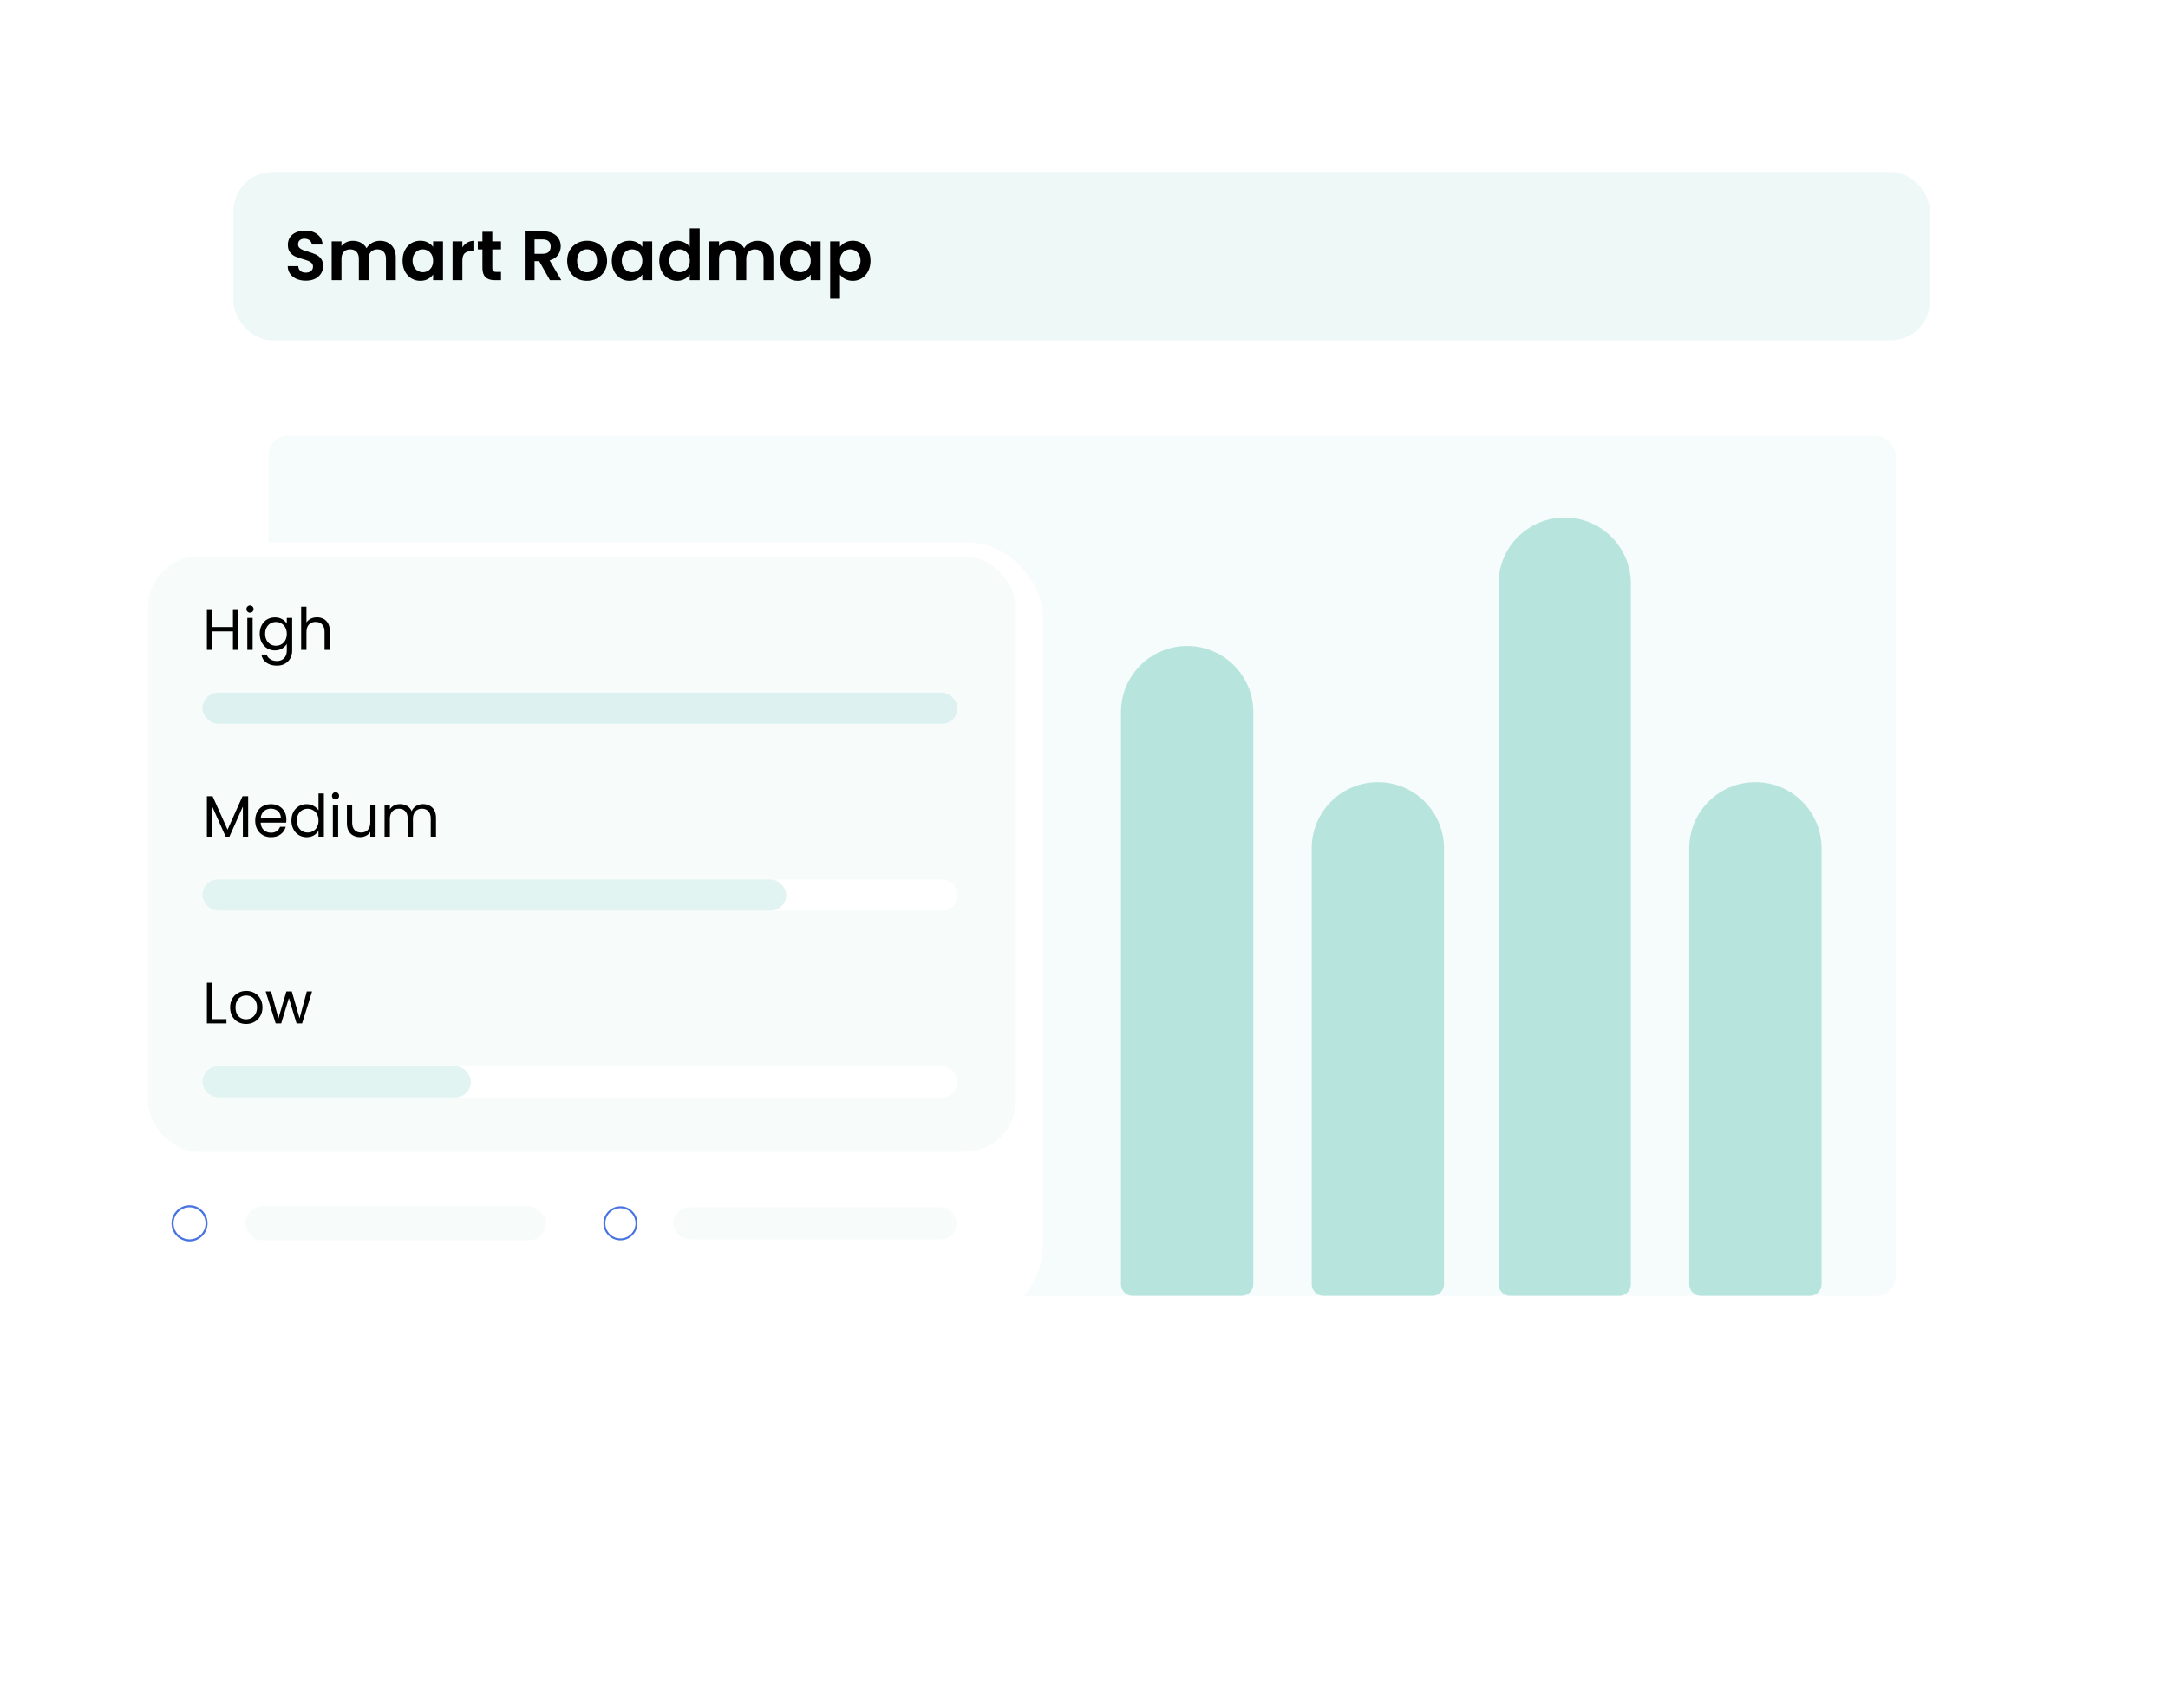 <?xml version="1.0" encoding="UTF-8"?> <svg xmlns="http://www.w3.org/2000/svg" viewBox="0 0 557 439" fill="none"><g filter="url(#filter0_d_2_498)"><rect x="54.52" y="37" width="447.748" height="330.154" rx="16" fill="white"></rect></g><rect opacity="0.5" x="69" y="112" width="418" height="221" rx="4.933" fill="#D6EFEB" fill-opacity="0.4"></rect><rect x="60" y="44.189" width="435.811" height="43.293" rx="10" fill="#D6EFEB" fill-opacity="0.4"></rect><path d="M78.58 72.126C77.704 72.126 76.912 71.976 76.204 71.676C75.508 71.376 74.956 70.944 74.548 70.38C74.14 69.816 73.93 69.15 73.918 68.382H76.618C76.654 68.898 76.834 69.306 77.158 69.606C77.494 69.906 77.95 70.056 78.526 70.056C79.114 70.056 79.576 69.918 79.912 69.642C80.248 69.354 80.416 68.982 80.416 68.526C80.416 68.154 80.302 67.848 80.074 67.608C79.846 67.368 79.558 67.182 79.21 67.05C78.874 66.906 78.406 66.75 77.806 66.582C76.99 66.342 76.324 66.108 75.808 65.88C75.304 65.64 74.866 65.286 74.494 64.818C74.134 64.338 73.954 63.702 73.954 62.91C73.954 62.166 74.14 61.518 74.512 60.966C74.884 60.414 75.406 59.994 76.078 59.706C76.75 59.406 77.518 59.256 78.382 59.256C79.678 59.256 80.728 59.574 81.532 60.21C82.348 60.834 82.798 61.71 82.882 62.838H80.11C80.086 62.406 79.9 62.052 79.552 61.776C79.216 61.488 78.766 61.344 78.202 61.344C77.71 61.344 77.314 61.47 77.014 61.722C76.726 61.974 76.582 62.34 76.582 62.82C76.582 63.156 76.69 63.438 76.906 63.666C77.134 63.882 77.41 64.062 77.734 64.206C78.07 64.338 78.538 64.494 79.138 64.674C79.954 64.914 80.62 65.154 81.136 65.394C81.652 65.634 82.096 65.994 82.468 66.474C82.84 66.954 83.026 67.584 83.026 68.364C83.026 69.036 82.852 69.66 82.504 70.236C82.156 70.812 81.646 71.274 80.974 71.622C80.302 71.958 79.504 72.126 78.58 72.126ZM97.595 61.884C98.819 61.884 99.803 62.262 100.547 63.018C101.303 63.762 101.681 64.806 101.681 66.15V72H99.161V66.492C99.161 65.712 98.963 65.118 98.567 64.71C98.171 64.29 97.631 64.08 96.947 64.08C96.263 64.08 95.717 64.29 95.309 64.71C94.913 65.118 94.715 65.712 94.715 66.492V72H92.195V66.492C92.195 65.712 91.997 65.118 91.601 64.71C91.205 64.29 90.665 64.08 89.981 64.08C89.285 64.08 88.733 64.29 88.325 64.71C87.929 65.118 87.731 65.712 87.731 66.492V72H85.211V62.028H87.731V63.234C88.055 62.814 88.469 62.484 88.973 62.244C89.489 62.004 90.053 61.884 90.665 61.884C91.445 61.884 92.141 62.052 92.753 62.388C93.365 62.712 93.839 63.18 94.175 63.792C94.499 63.216 94.967 62.754 95.579 62.406C96.203 62.058 96.875 61.884 97.595 61.884ZM103.424 66.978C103.424 65.97 103.622 65.076 104.018 64.296C104.426 63.516 104.972 62.916 105.656 62.496C106.352 62.076 107.126 61.866 107.978 61.866C108.722 61.866 109.37 62.016 109.922 62.316C110.486 62.616 110.936 62.994 111.272 63.45V62.028H113.81V72H111.272V70.542C110.948 71.01 110.498 71.4 109.922 71.712C109.358 72.012 108.704 72.162 107.96 72.162C107.12 72.162 106.352 71.946 105.656 71.514C104.972 71.082 104.426 70.476 104.018 69.696C103.622 68.904 103.424 67.998 103.424 66.978ZM111.272 67.014C111.272 66.402 111.152 65.88 110.912 65.448C110.672 65.004 110.348 64.668 109.94 64.44C109.532 64.2 109.094 64.08 108.626 64.08C108.158 64.08 107.726 64.194 107.33 64.422C106.934 64.65 106.61 64.986 106.358 65.43C106.118 65.862 105.998 66.378 105.998 66.978C105.998 67.578 106.118 68.106 106.358 68.562C106.61 69.006 106.934 69.348 107.33 69.588C107.738 69.828 108.17 69.948 108.626 69.948C109.094 69.948 109.532 69.834 109.94 69.606C110.348 69.366 110.672 69.03 110.912 68.598C111.152 68.154 111.272 67.626 111.272 67.014ZM118.791 63.576C119.115 63.048 119.535 62.634 120.051 62.334C120.579 62.034 121.179 61.884 121.851 61.884V64.53H121.185C120.393 64.53 119.793 64.716 119.385 65.088C118.989 65.46 118.791 66.108 118.791 67.032V72H116.271V62.028H118.791V63.576ZM126.483 64.098V68.922C126.483 69.258 126.561 69.504 126.717 69.66C126.885 69.804 127.161 69.876 127.545 69.876H128.715V72H127.131C125.007 72 123.945 70.968 123.945 68.904V64.098H122.757V62.028H123.945V59.562H126.483V62.028H128.715V64.098H126.483ZM141.296 72L138.524 67.104H137.336V72H134.816V59.436H139.532C140.504 59.436 141.332 59.61 142.016 59.958C142.7 60.294 143.21 60.756 143.546 61.344C143.894 61.92 144.068 62.568 144.068 63.288C144.068 64.116 143.828 64.866 143.348 65.538C142.868 66.198 142.154 66.654 141.206 66.906L144.212 72H141.296ZM137.336 65.214H139.442C140.126 65.214 140.636 65.052 140.972 64.728C141.308 64.392 141.476 63.93 141.476 63.342C141.476 62.766 141.308 62.322 140.972 62.01C140.636 61.686 140.126 61.524 139.442 61.524H137.336V65.214ZM150.775 72.162C149.815 72.162 148.951 71.952 148.183 71.532C147.415 71.1 146.809 70.494 146.365 69.714C145.933 68.934 145.717 68.034 145.717 67.014C145.717 65.994 145.939 65.094 146.383 64.314C146.839 63.534 147.457 62.934 148.237 62.514C149.017 62.082 149.887 61.866 150.847 61.866C151.807 61.866 152.677 62.082 153.457 62.514C154.237 62.934 154.849 63.534 155.293 64.314C155.749 65.094 155.977 65.994 155.977 67.014C155.977 68.034 155.743 68.934 155.275 69.714C154.819 70.494 154.195 71.1 153.403 71.532C152.623 71.952 151.747 72.162 150.775 72.162ZM150.775 69.966C151.231 69.966 151.657 69.858 152.053 69.642C152.461 69.414 152.785 69.078 153.025 68.634C153.265 68.19 153.385 67.65 153.385 67.014C153.385 66.066 153.133 65.34 152.629 64.836C152.137 64.32 151.531 64.062 150.811 64.062C150.091 64.062 149.485 64.32 148.993 64.836C148.513 65.34 148.273 66.066 148.273 67.014C148.273 67.962 148.507 68.694 148.975 69.21C149.455 69.714 150.055 69.966 150.775 69.966ZM157.178 66.978C157.178 65.97 157.376 65.076 157.772 64.296C158.18 63.516 158.726 62.916 159.41 62.496C160.106 62.076 160.88 61.866 161.732 61.866C162.476 61.866 163.124 62.016 163.676 62.316C164.24 62.616 164.69 62.994 165.026 63.45V62.028H167.564V72H165.026V70.542C164.702 71.01 164.252 71.4 163.676 71.712C163.112 72.012 162.458 72.162 161.714 72.162C160.874 72.162 160.106 71.946 159.41 71.514C158.726 71.082 158.18 70.476 157.772 69.696C157.376 68.904 157.178 67.998 157.178 66.978ZM165.026 67.014C165.026 66.402 164.906 65.88 164.666 65.448C164.426 65.004 164.102 64.668 163.694 64.44C163.286 64.2 162.848 64.08 162.38 64.08C161.912 64.08 161.48 64.194 161.084 64.422C160.688 64.65 160.364 64.986 160.112 65.43C159.872 65.862 159.752 66.378 159.752 66.978C159.752 67.578 159.872 68.106 160.112 68.562C160.364 69.006 160.688 69.348 161.084 69.588C161.492 69.828 161.924 69.948 162.38 69.948C162.848 69.948 163.286 69.834 163.694 69.606C164.102 69.366 164.426 69.03 164.666 68.598C164.906 68.154 165.026 67.626 165.026 67.014ZM169.377 66.978C169.377 65.97 169.575 65.076 169.971 64.296C170.379 63.516 170.931 62.916 171.627 62.496C172.323 62.076 173.097 61.866 173.949 61.866C174.597 61.866 175.215 62.01 175.803 62.298C176.391 62.574 176.859 62.946 177.207 63.414V58.68H179.763V72H177.207V70.524C176.895 71.016 176.457 71.412 175.893 71.712C175.329 72.012 174.675 72.162 173.931 72.162C173.091 72.162 172.323 71.946 171.627 71.514C170.931 71.082 170.379 70.476 169.971 69.696C169.575 68.904 169.377 67.998 169.377 66.978ZM177.225 67.014C177.225 66.402 177.105 65.88 176.865 65.448C176.625 65.004 176.301 64.668 175.893 64.44C175.485 64.2 175.047 64.08 174.579 64.08C174.111 64.08 173.679 64.194 173.283 64.422C172.887 64.65 172.563 64.986 172.311 65.43C172.071 65.862 171.951 66.378 171.951 66.978C171.951 67.578 172.071 68.106 172.311 68.562C172.563 69.006 172.887 69.348 173.283 69.588C173.691 69.828 174.123 69.948 174.579 69.948C175.047 69.948 175.485 69.834 175.893 69.606C176.301 69.366 176.625 69.03 176.865 68.598C177.105 68.154 177.225 67.626 177.225 67.014ZM194.608 61.884C195.832 61.884 196.816 62.262 197.56 63.018C198.316 63.762 198.694 64.806 198.694 66.15V72H196.174V66.492C196.174 65.712 195.976 65.118 195.58 64.71C195.184 64.29 194.644 64.08 193.96 64.08C193.276 64.08 192.73 64.29 192.322 64.71C191.926 65.118 191.728 65.712 191.728 66.492V72H189.208V66.492C189.208 65.712 189.01 65.118 188.614 64.71C188.218 64.29 187.678 64.08 186.994 64.08C186.298 64.08 185.746 64.29 185.338 64.71C184.942 65.118 184.744 65.712 184.744 66.492V72H182.224V62.028H184.744V63.234C185.068 62.814 185.482 62.484 185.986 62.244C186.502 62.004 187.066 61.884 187.678 61.884C188.458 61.884 189.154 62.052 189.766 62.388C190.378 62.712 190.852 63.18 191.188 63.792C191.512 63.216 191.98 62.754 192.592 62.406C193.216 62.058 193.888 61.884 194.608 61.884ZM200.438 66.978C200.438 65.97 200.636 65.076 201.032 64.296C201.44 63.516 201.986 62.916 202.67 62.496C203.366 62.076 204.14 61.866 204.992 61.866C205.736 61.866 206.384 62.016 206.936 62.316C207.5 62.616 207.95 62.994 208.286 63.45V62.028H210.824V72H208.286V70.542C207.962 71.01 207.512 71.4 206.936 71.712C206.372 72.012 205.718 72.162 204.974 72.162C204.134 72.162 203.366 71.946 202.67 71.514C201.986 71.082 201.44 70.476 201.032 69.696C200.636 68.904 200.438 67.998 200.438 66.978ZM208.286 67.014C208.286 66.402 208.166 65.88 207.926 65.448C207.686 65.004 207.362 64.668 206.954 64.44C206.546 64.2 206.108 64.08 205.64 64.08C205.172 64.08 204.74 64.194 204.344 64.422C203.948 64.65 203.624 64.986 203.372 65.43C203.132 65.862 203.012 66.378 203.012 66.978C203.012 67.578 203.132 68.106 203.372 68.562C203.624 69.006 203.948 69.348 204.344 69.588C204.752 69.828 205.184 69.948 205.64 69.948C206.108 69.948 206.546 69.834 206.954 69.606C207.362 69.366 207.686 69.03 207.926 68.598C208.166 68.154 208.286 67.626 208.286 67.014ZM215.805 63.468C216.129 63.012 216.573 62.634 217.137 62.334C217.713 62.022 218.367 61.866 219.099 61.866C219.951 61.866 220.719 62.076 221.403 62.496C222.099 62.916 222.645 63.516 223.041 64.296C223.449 65.064 223.653 65.958 223.653 66.978C223.653 67.998 223.449 68.904 223.041 69.696C222.645 70.476 222.099 71.082 221.403 71.514C220.719 71.946 219.951 72.162 219.099 72.162C218.367 72.162 217.719 72.012 217.155 71.712C216.603 71.412 216.153 71.034 215.805 70.578V76.752H213.285V62.028H215.805V63.468ZM221.079 66.978C221.079 66.378 220.953 65.862 220.701 65.43C220.461 64.986 220.137 64.65 219.729 64.422C219.333 64.194 218.901 64.08 218.433 64.08C217.977 64.08 217.545 64.2 217.137 64.44C216.741 64.668 216.417 65.004 216.165 65.448C215.925 65.892 215.805 66.414 215.805 67.014C215.805 67.614 215.925 68.136 216.165 68.58C216.417 69.024 216.741 69.366 217.137 69.606C217.545 69.834 217.977 69.948 218.433 69.948C218.901 69.948 219.333 69.828 219.729 69.588C220.137 69.348 220.461 69.006 220.701 68.562C220.953 68.118 221.079 67.59 221.079 66.978Z" fill="black"></path><g filter="url(#filter1_d_2_498)"><rect x="31" y="133.154" width="236.918" height="199.894" rx="19" fill="white"></rect></g><rect x="38" y="143" width="223" height="153" rx="13" fill="#F7FCFB"></rect><circle cx="48.695" cy="314.371" r="4.371" stroke="#4673E1" stroke-width="0.523"></circle><rect x="63.045" y="310" width="77.223" height="8.742" rx="4.371" fill="#F7FCFB"></rect><circle cx="159.393" cy="314.371" r="4.124" stroke="#4673E1" stroke-width="0.493"></circle><rect x="172.933" y="310.247" width="72.865" height="8.249" rx="4.124" fill="#F7FCFB"></rect><path d="M61.21 156.545V167H59.845V162.26H54.52V167H53.155V156.545H54.52V161.135H59.845V156.545H61.21ZM64.246 157.445C63.986 157.445 63.766 157.355 63.586 157.175C63.406 156.995 63.316 156.775 63.316 156.515C63.316 156.255 63.406 156.035 63.586 155.855C63.766 155.675 63.986 155.585 64.246 155.585C64.496 155.585 64.706 155.675 64.876 155.855C65.056 156.035 65.146 156.255 65.146 156.515C65.146 156.775 65.056 156.995 64.876 157.175C64.706 157.355 64.496 157.445 64.246 157.445ZM64.906 158.78V167H63.541V158.78H64.906ZM70.622 158.645C71.332 158.645 71.952 158.8 72.482 159.11C73.022 159.42 73.422 159.81 73.682 160.28V158.78H75.062V167.18C75.062 167.93 74.902 168.595 74.582 169.175C74.262 169.765 73.802 170.225 73.202 170.555C72.612 170.885 71.922 171.05 71.132 171.05C70.052 171.05 69.152 170.795 68.432 170.285C67.712 169.775 67.287 169.08 67.157 168.2H68.507C68.657 168.7 68.967 169.1 69.437 169.4C69.907 169.71 70.472 169.865 71.132 169.865C71.882 169.865 72.492 169.63 72.962 169.16C73.442 168.69 73.682 168.03 73.682 167.18V165.455C73.412 165.935 73.012 166.335 72.482 166.655C71.952 166.975 71.332 167.135 70.622 167.135C69.892 167.135 69.227 166.955 68.627 166.595C68.037 166.235 67.572 165.73 67.232 165.08C66.892 164.43 66.722 163.69 66.722 162.86C66.722 162.02 66.892 161.285 67.232 160.655C67.572 160.015 68.037 159.52 68.627 159.17C69.227 158.82 69.892 158.645 70.622 158.645ZM73.682 162.875C73.682 162.255 73.557 161.715 73.307 161.255C73.057 160.795 72.717 160.445 72.287 160.205C71.867 159.955 71.402 159.83 70.892 159.83C70.382 159.83 69.917 159.95 69.497 160.19C69.077 160.43 68.742 160.78 68.492 161.24C68.242 161.7 68.117 162.24 68.117 162.86C68.117 163.49 68.242 164.04 68.492 164.51C68.742 164.97 69.077 165.325 69.497 165.575C69.917 165.815 70.382 165.935 70.892 165.935C71.402 165.935 71.867 165.815 72.287 165.575C72.717 165.325 73.057 164.97 73.307 164.51C73.557 164.04 73.682 163.495 73.682 162.875ZM81.449 158.63C82.069 158.63 82.629 158.765 83.129 159.035C83.629 159.295 84.019 159.69 84.299 160.22C84.589 160.75 84.734 161.395 84.734 162.155V167H83.384V162.35C83.384 161.53 83.179 160.905 82.769 160.475C82.359 160.035 81.799 159.815 81.089 159.815C80.369 159.815 79.794 160.04 79.364 160.49C78.944 160.94 78.734 161.595 78.734 162.455V167H77.369V155.9H78.734V159.95C79.004 159.53 79.374 159.205 79.844 158.975C80.324 158.745 80.859 158.63 81.449 158.63Z" fill="black"></path><rect x="52" y="178" width="194" height="8" rx="4" fill="#B7E5DE" fill-opacity="0.4"></rect><path d="M63.76 204.62V215H62.395V207.26L58.945 215H57.985L54.52 207.245V215H53.155V204.62H54.625L58.465 213.2L62.305 204.62H63.76ZM73.575 210.575C73.575 210.835 73.56 211.11 73.53 211.4H66.96C67.01 212.21 67.285 212.845 67.785 213.305C68.295 213.755 68.91 213.98 69.63 213.98C70.22 213.98 70.71 213.845 71.1 213.575C71.5 213.295 71.78 212.925 71.94 212.465H73.41C73.19 213.255 72.75 213.9 72.09 214.4C71.43 214.89 70.61 215.135 69.63 215.135C68.85 215.135 68.15 214.96 67.53 214.61C66.92 214.26 66.44 213.765 66.09 213.125C65.74 212.475 65.565 211.725 65.565 210.875C65.565 210.025 65.735 209.28 66.075 208.64C66.415 208 66.89 207.51 67.5 207.17C68.12 206.82 68.83 206.645 69.63 206.645C70.41 206.645 71.1 206.815 71.7 207.155C72.3 207.495 72.76 207.965 73.08 208.565C73.41 209.155 73.575 209.825 73.575 210.575ZM72.165 210.29C72.165 209.77 72.05 209.325 71.82 208.955C71.59 208.575 71.275 208.29 70.875 208.1C70.485 207.9 70.05 207.8 69.57 207.8C68.88 207.8 68.29 208.02 67.8 208.46C67.32 208.9 67.045 209.51 66.975 210.29H72.165ZM74.867 210.86C74.867 210.02 75.037 209.285 75.377 208.655C75.717 208.015 76.182 207.52 76.772 207.17C77.372 206.82 78.042 206.645 78.782 206.645C79.422 206.645 80.017 206.795 80.567 207.095C81.117 207.385 81.537 207.77 81.827 208.25V203.9H83.207V215H81.827V213.455C81.557 213.945 81.157 214.35 80.627 214.67C80.097 214.98 79.477 215.135 78.767 215.135C78.037 215.135 77.372 214.955 76.772 214.595C76.182 214.235 75.717 213.73 75.377 213.08C75.037 212.43 74.867 211.69 74.867 210.86ZM81.827 210.875C81.827 210.255 81.702 209.715 81.452 209.255C81.202 208.795 80.862 208.445 80.432 208.205C80.012 207.955 79.547 207.83 79.037 207.83C78.527 207.83 78.062 207.95 77.642 208.19C77.222 208.43 76.887 208.78 76.637 209.24C76.387 209.7 76.262 210.24 76.262 210.86C76.262 211.49 76.387 212.04 76.637 212.51C76.887 212.97 77.222 213.325 77.642 213.575C78.062 213.815 78.527 213.935 79.037 213.935C79.547 213.935 80.012 213.815 80.432 213.575C80.862 213.325 81.202 212.97 81.452 212.51C81.702 212.04 81.827 211.495 81.827 210.875ZM86.218 205.445C85.958 205.445 85.738 205.355 85.558 205.175C85.378 204.995 85.288 204.775 85.288 204.515C85.288 204.255 85.378 204.035 85.558 203.855C85.738 203.675 85.958 203.585 86.218 203.585C86.468 203.585 86.678 203.675 86.848 203.855C87.028 204.035 87.118 204.255 87.118 204.515C87.118 204.775 87.028 204.995 86.848 205.175C86.678 205.355 86.468 205.445 86.218 205.445ZM86.878 206.78V215H85.513V206.78H86.878ZM96.495 206.78V215H95.13V213.785C94.87 214.205 94.505 214.535 94.035 214.775C93.575 215.005 93.065 215.12 92.505 215.12C91.865 215.12 91.29 214.99 90.78 214.73C90.27 214.46 89.865 214.06 89.565 213.53C89.275 213 89.13 212.355 89.13 211.595V206.78H90.48V211.415C90.48 212.225 90.685 212.85 91.095 213.29C91.505 213.72 92.065 213.935 92.775 213.935C93.505 213.935 94.08 213.71 94.5 213.26C94.92 212.81 95.13 212.155 95.13 211.295V206.78H96.495ZM108.685 206.63C109.325 206.63 109.895 206.765 110.395 207.035C110.895 207.295 111.29 207.69 111.58 208.22C111.87 208.75 112.015 209.395 112.015 210.155V215H110.665V210.35C110.665 209.53 110.46 208.905 110.05 208.475C109.65 208.035 109.105 207.815 108.415 207.815C107.705 207.815 107.14 208.045 106.72 208.505C106.3 208.955 106.09 209.61 106.09 210.47V215H104.74V210.35C104.74 209.53 104.535 208.905 104.125 208.475C103.725 208.035 103.18 207.815 102.49 207.815C101.78 207.815 101.215 208.045 100.795 208.505C100.375 208.955 100.165 209.61 100.165 210.47V215H98.799V206.78H100.165V207.965C100.435 207.535 100.795 207.205 101.245 206.975C101.705 206.745 102.21 206.63 102.76 206.63C103.45 206.63 104.06 206.785 104.59 207.095C105.12 207.405 105.515 207.86 105.775 208.46C106.005 207.88 106.385 207.43 106.915 207.11C107.445 206.79 108.035 206.63 108.685 206.63Z" fill="black"></path><rect x="52" y="226" width="194" height="8" rx="4" fill="white"></rect><rect x="52" y="226" width="150" height="8" rx="4" fill="#B7E5DE" fill-opacity="0.4"></rect><path d="M54.52 261.89H58.18V263H53.155V252.545H54.52V261.89ZM63.215 263.135C62.445 263.135 61.745 262.96 61.115 262.61C60.495 262.26 60.005 261.765 59.645 261.125C59.295 260.475 59.12 259.725 59.12 258.875C59.12 258.035 59.3 257.295 59.66 256.655C60.03 256.005 60.53 255.51 61.16 255.17C61.79 254.82 62.495 254.645 63.275 254.645C64.055 254.645 64.76 254.82 65.39 255.17C66.02 255.51 66.515 256 66.875 256.64C67.245 257.28 67.43 258.025 67.43 258.875C67.43 259.725 67.24 260.475 66.86 261.125C66.49 261.765 65.985 262.26 65.345 262.61C64.705 262.96 63.995 263.135 63.215 263.135ZM63.215 261.935C63.705 261.935 64.165 261.82 64.595 261.59C65.025 261.36 65.37 261.015 65.63 260.555C65.9 260.095 66.035 259.535 66.035 258.875C66.035 258.215 65.905 257.655 65.645 257.195C65.385 256.735 65.045 256.395 64.625 256.175C64.205 255.945 63.75 255.83 63.26 255.83C62.76 255.83 62.3 255.945 61.88 256.175C61.47 256.395 61.14 256.735 60.89 257.195C60.64 257.655 60.515 258.215 60.515 258.875C60.515 259.545 60.635 260.11 60.875 260.57C61.125 261.03 61.455 261.375 61.865 261.605C62.275 261.825 62.725 261.935 63.215 261.935ZM80.174 254.78L77.609 263H76.199L74.219 256.475L72.239 263H70.829L68.249 254.78H69.644L71.534 261.68L73.574 254.78H74.969L76.964 261.695L78.824 254.78H80.174Z" fill="black"></path><rect x="52" y="274" width="194" height="8" rx="4" fill="white"></rect><rect x="52" y="274" width="69" height="8" rx="4" fill="#B7E5DE" fill-opacity="0.4"></rect><path d="M288 183C288 173.611 295.611 166 305 166C314.389 166 322 173.611 322 183V330C322 331.657 320.657 333 319 333H291C289.343 333 288 331.657 288 330V183Z" fill="#B7E5DE"></path><path d="M337 218C337 208.611 344.611 201 354 201C363.389 201 371 208.611 371 218V330C371 331.657 369.657 333 368 333H340C338.343 333 337 331.657 337 330V218Z" fill="#B7E5DE"></path><path d="M434 218C434 208.611 441.611 201 451 201C460.389 201 468 208.611 468 218V330C468 331.657 466.657 333 465 333H437C435.343 333 434 331.657 434 330V218Z" fill="#B7E5DE"></path><path d="M385 150C385 140.611 392.611 133 402 133C411.389 133 419 140.611 419 150V330C419 331.657 417.657 333 416 333H388C386.343 333 385 331.657 385 330V150Z" fill="#B7E5DE"></path><defs><filter id="filter0_d_2_498" x="0.52" y="0" width="555.748" height="438.154" filterUnits="userSpaceOnUse" color-interpolation-filters="sRGB"><feFlood flood-opacity="0" result="BackgroundImageFix"></feFlood><feColorMatrix in="SourceAlpha" type="matrix" values="0 0 0 0 0 0 0 0 0 0 0 0 0 0 0 0 0 0 127 0" result="hardAlpha"></feColorMatrix><feMorphology radius="10" operator="erode" in="SourceAlpha" result="effect1_dropShadow_2_498"></feMorphology><feOffset dy="17"></feOffset><feGaussianBlur stdDeviation="32"></feGaussianBlur><feComposite in2="hardAlpha" operator="out"></feComposite><feColorMatrix type="matrix" values="0 0 0 0 0.188 0 0 0 0 0.784 0 0 0 0 0.784 0 0 0 0.2 0"></feColorMatrix><feBlend mode="normal" in2="BackgroundImageFix" result="effect1_dropShadow_2_498"></feBlend><feBlend mode="normal" in="SourceGraphic" in2="effect1_dropShadow_2_498" result="shape"></feBlend></filter><filter id="filter1_d_2_498" x="15.075" y="123.448" width="268.768" height="231.744" filterUnits="userSpaceOnUse" color-interpolation-filters="sRGB"><feFlood flood-opacity="0" result="BackgroundImageFix"></feFlood><feColorMatrix in="SourceAlpha" type="matrix" values="0 0 0 0 0 0 0 0 0 0 0 0 0 0 0 0 0 0 127 0" result="hardAlpha"></feColorMatrix><feOffset dy="6.219"></feOffset><feGaussianBlur stdDeviation="7.962"></feGaussianBlur><feComposite in2="hardAlpha" operator="out"></feComposite><feColorMatrix type="matrix" values="0 0 0 0 0.027 0 0 0 0 0.243 0 0 0 0 0.478 0 0 0 0.08 0"></feColorMatrix><feBlend mode="normal" in2="BackgroundImageFix" result="effect1_dropShadow_2_498"></feBlend><feBlend mode="normal" in="SourceGraphic" in2="effect1_dropShadow_2_498" result="shape"></feBlend></filter></defs></svg> 